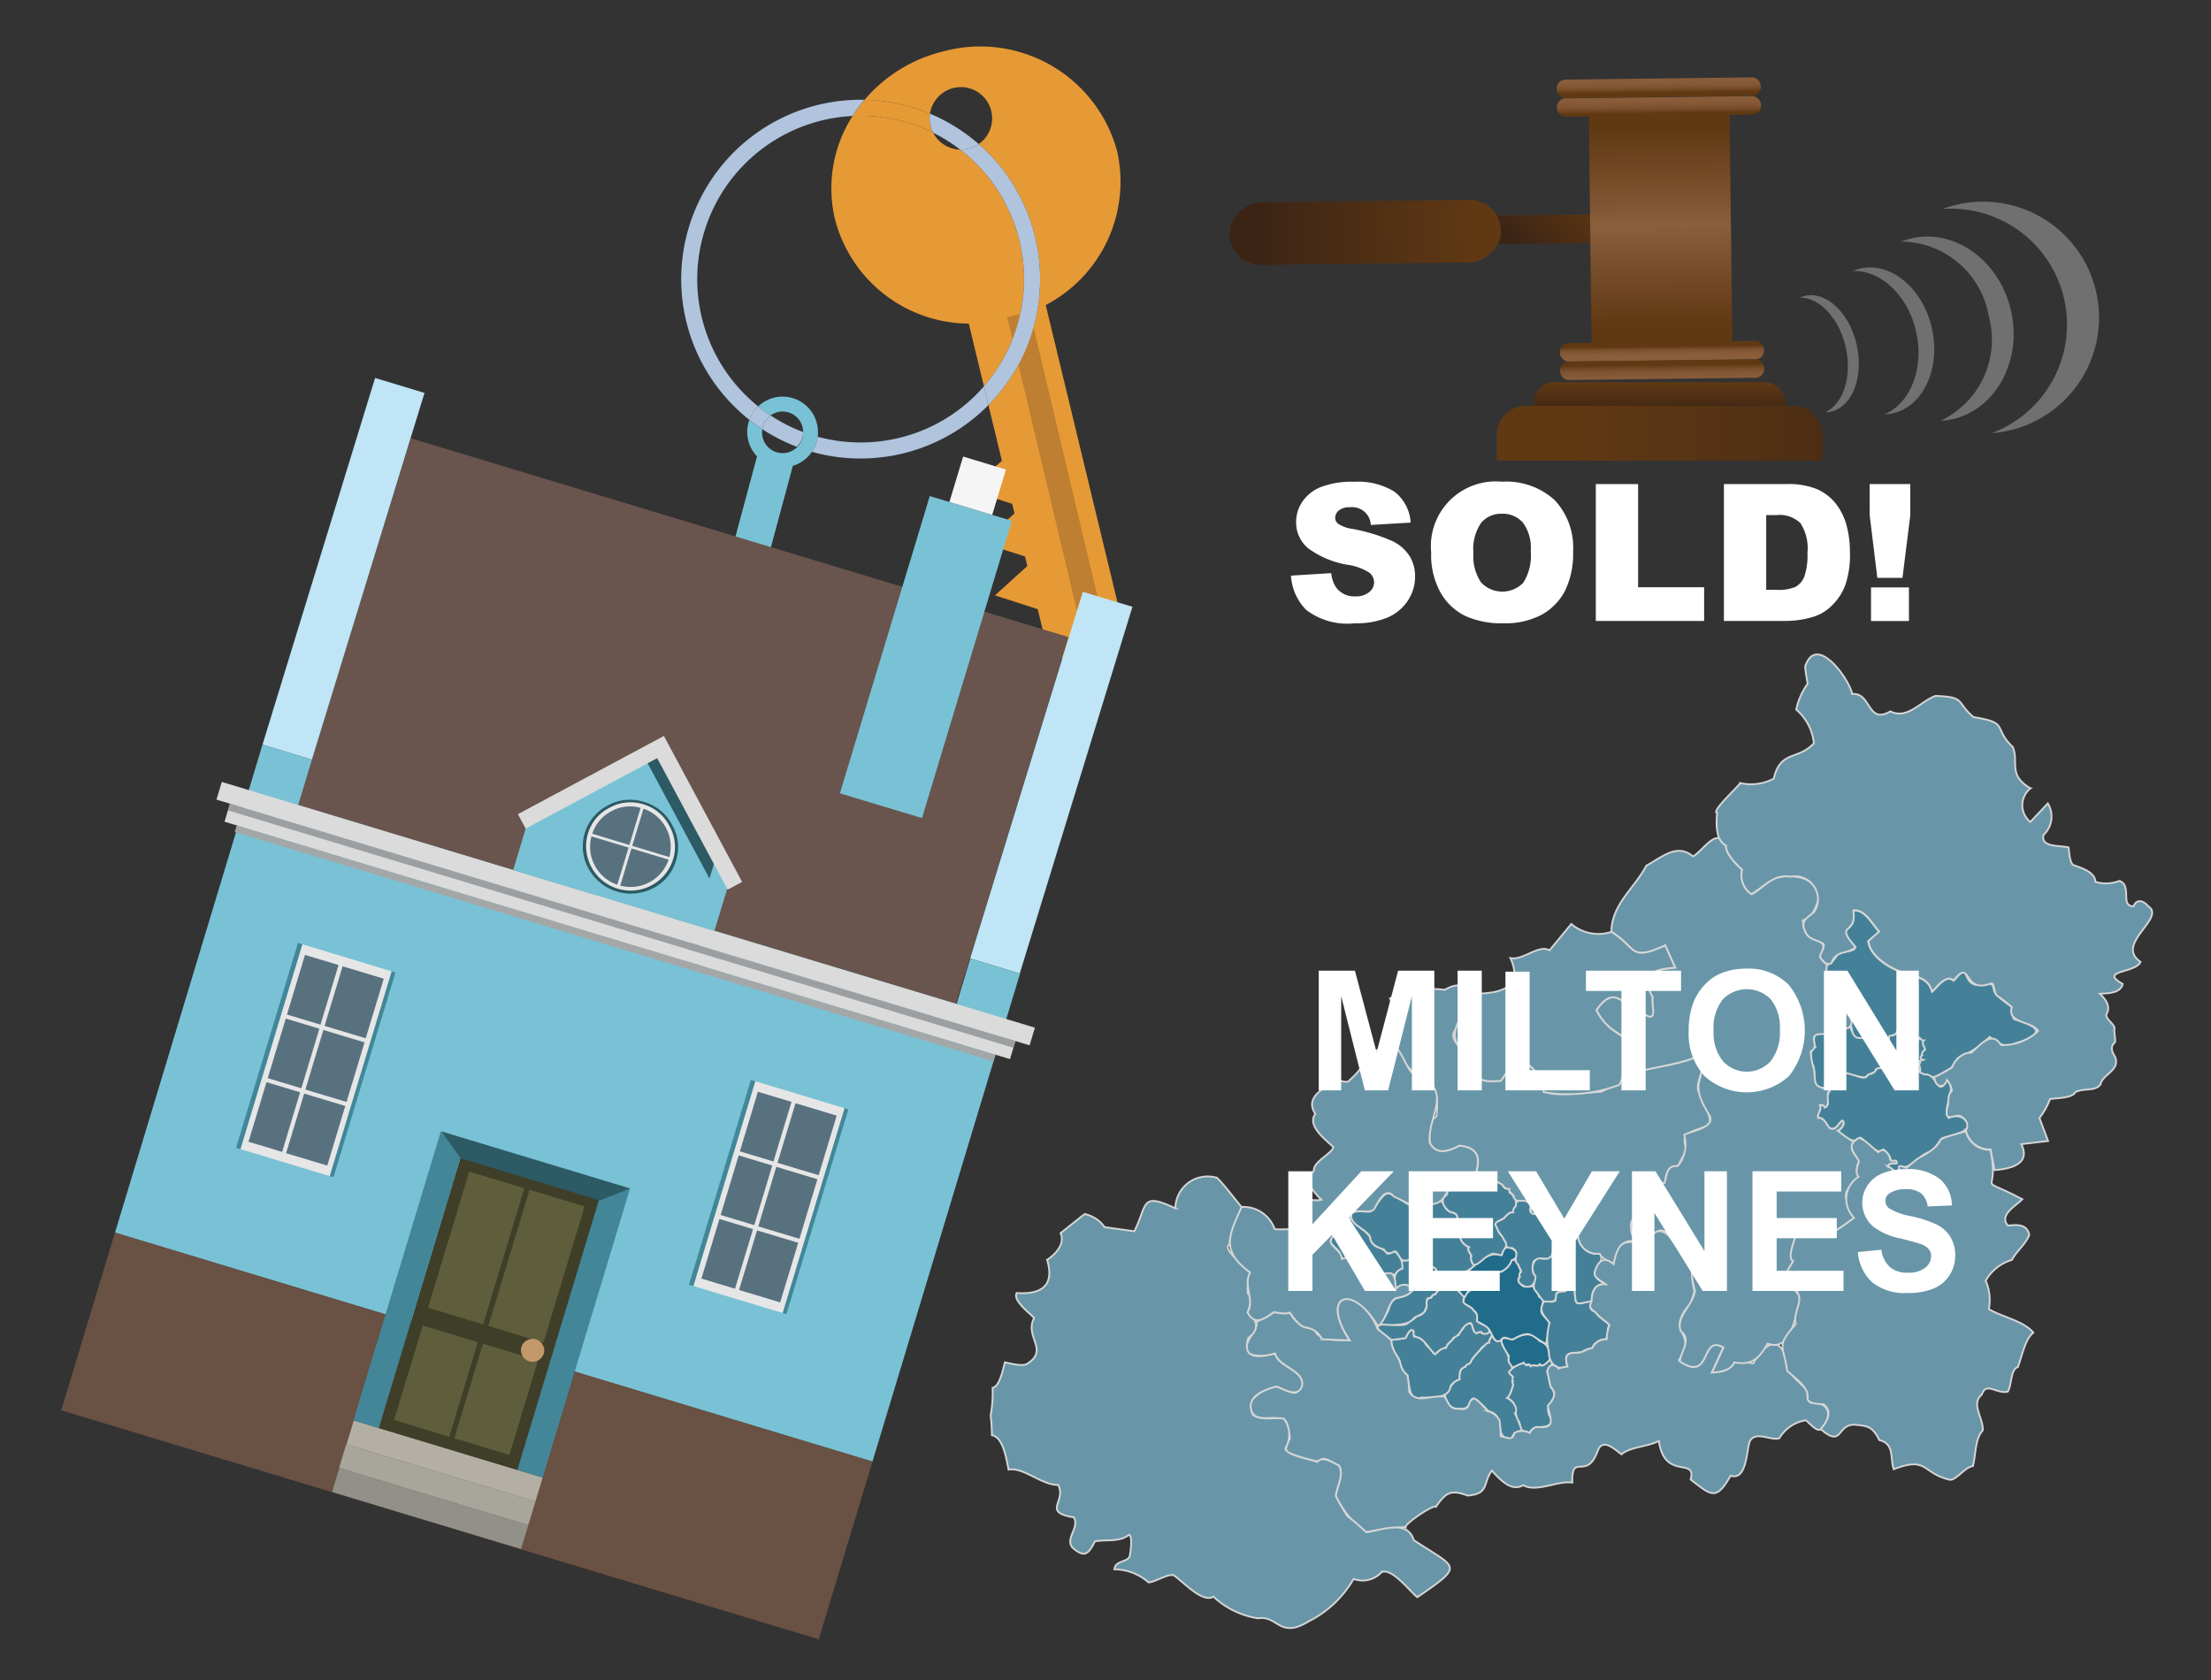 <svg xmlns="http://www.w3.org/2000/svg" xmlns:xlink="http://www.w3.org/1999/xlink" width="125" height="95" viewBox="0 0 125 95"><rect x="0" y="0" width="125" height="95" fill="#333333" stroke="none"/><defs><style>.cls-1{opacity:0.8;}.cls-2{fill:#1b7aa0;}.cls-2,.cls-3,.cls-4{stroke:#fff;stroke-miterlimit:10;stroke-width:0.101px;}.cls-3{fill:#4995b3;}.cls-4{fill:#76afc6;}.cls-5{isolation:isolate;}.cls-39,.cls-6{fill:#fff;}.cls-7{fill:#e69a35;}.cls-8{fill:#b0c4de;}.cls-9{fill:none;}.cls-10{fill:#79c2d5;}.cls-11{fill:#bf7f32;}.cls-12{fill:#69554e;}.cls-13{fill:#bfe5f6;}.cls-14{fill:#695143;}.cls-15{fill:#f5f5f5;}.cls-16{fill:#428698;}.cls-17{fill:#e6e6e6;}.cls-18{fill:#58717f;}.cls-19{fill:#b3afa4;}.cls-20{fill:#a8a69c;}.cls-21{fill:#929189;}.cls-22{fill:#3f3e28;}.cls-23{fill:#5e5e3c;}.cls-24{fill:#c3996b;}.cls-25{fill:#2c5a65;}.cls-26{fill:#dadbda;}.cls-27{fill:#a4a7a8;}.cls-28{fill:#9c9fa1;}.cls-29{fill:url(#linear-gradient);}.cls-30,.cls-36,.cls-37,.cls-39{fill-rule:evenodd;}.cls-30{fill:url(#linear-gradient-2);}.cls-31{fill:url(#linear-gradient-3);}.cls-32{fill:url(#linear-gradient-4);}.cls-33{fill:url(#linear-gradient-5);}.cls-34{fill:url(#linear-gradient-6);}.cls-35{fill:url(#linear-gradient-7);}.cls-36{fill:url(#linear-gradient-8);}.cls-37{fill:url(#linear-gradient-9);}.cls-38{opacity:0.3;}</style><linearGradient id="linear-gradient" x1="883.518" y1="-1964.743" x2="883.518" y2="-1952.52" gradientTransform="translate(-806.334 1971.595)" gradientUnits="userSpaceOnUse"><stop offset="0" stop-color="#603913"/><stop offset="0.791" stop-color="#442915"/><stop offset="1" stop-color="#3c2415"/></linearGradient><linearGradient id="linear-gradient-2" x1="563.678" y1="1217.532" x2="563.678" y2="1222.824" gradientTransform="translate(537.665 -1253.98) rotate(44.312)" xlink:href="#linear-gradient"/><linearGradient id="linear-gradient-3" x1="-1592.911" y1="3001.96" x2="-1592.911" y2="3012.979" gradientTransform="translate(1444.735 -2994.689) scale(0.848 1)" gradientUnits="userSpaceOnUse"><stop offset="0" stop-color="#603913"/><stop offset="0.333" stop-color="#7c512d"/><stop offset="0.495" stop-color="#8b5e3c"/><stop offset="1" stop-color="#603913"/></linearGradient><linearGradient id="linear-gradient-4" x1="875.477" y1="-1526.311" x2="876.956" y2="-1526.311" gradientTransform="matrix(0, 1, -0.848, 0, -1200.589, -870.577)" gradientUnits="userSpaceOnUse"><stop offset="0" stop-color="#8b5e3c"/><stop offset="0.513" stop-color="#895c3a"/><stop offset="0.712" stop-color="#825634"/><stop offset="0.856" stop-color="#764c28"/><stop offset="0.974" stop-color="#653d18"/><stop offset="1" stop-color="#603913"/></linearGradient><linearGradient id="linear-gradient-5" x1="874.554" y1="-1526.311" x2="875.787" y2="-1526.311" gradientTransform="matrix(0, 1, -0.848, 0, -1200.601, -870.577)" xlink:href="#linear-gradient-4"/><linearGradient id="linear-gradient-6" x1="891.114" y1="-1526.311" x2="890.164" y2="-1526.311" gradientTransform="matrix(0, 1, -0.848, 0, -1200.422, -870.578)" xlink:href="#linear-gradient-4"/><linearGradient id="linear-gradient-7" x1="892.703" y1="-1526.311" x2="891.211" y2="-1526.311" gradientTransform="matrix(0, 1, -0.848, 0, -1200.41, -870.578)" xlink:href="#linear-gradient-4"/><linearGradient id="linear-gradient-8" x1="93.826" y1="23.419" x2="93.826" y2="21.643" gradientUnits="userSpaceOnUse"><stop offset="0" stop-color="#3c2415"/><stop offset="1" stop-color="#603913"/></linearGradient><linearGradient id="linear-gradient-9" x1="115.343" y1="24.494" x2="89.023" y2="24.494" xlink:href="#linear-gradient-8"/></defs><g id="Layer_1" data-name="Layer 1"><g id="districtpaths" class="cls-1"><path id="MK-01_districtpath" data-name="MK-01 districtpath" class="cls-2" d="M87.028,75.83a.761.761,0,0,1,.561.834c.181.252-.223.45-.372.586-.1-.064-.171-.152-.254-.015-.151.006-.3-.074-.43.031a1.1,1.1,0,0,0-.112-.116c-.1.111-.236.02-.281-.095-.151.095-.368.154-.508.24-.241.1-.443-.432-.319-.628a1.953,1.953,0,0,1-.384-.65c-.2-.566.329-.276.625-.291C86.013,75.441,86.684,75.271,87.028,75.83Z"/><path id="MK-02_districtpath" data-name="MK-02 districtpath" class="cls-3" d="M87.678,78.443c.674.81-.691.805.092,1.9-.235.608-1.054.094-1.29.69-.109-.085-.44-.079-.486-.222-.075-.138-.05-.4-.18-.49-.221-.437,0-1.042-.621-1.27.218-.18.249-.5.354-.73-.044-.066-.08-.144-.009-.207-.039-.075-.077-.172,0-.234-.042-.084-.247-.191-.241-.315a1.718,1.718,0,0,1,.76-.463c.124-.12.2.238.363.048a1.014,1.014,0,0,1,.112.116c.151-.149.385.08.516-.118.162.235.46-.164.6-.248.287.278-.18.393-.171.688C87.541,77.76,87.608,78.232,87.678,78.443Z"/><path id="MK-03_districtpath" data-name="MK-03 districtpath" class="cls-3" d="M84.164,79.814c-1.539-1.623-.518.007-1.737-.157-.454.029-.627-.373-.743-.744a5.634,5.634,0,0,1,.551-.784c.083-.095.361-.073.268-.253,0-.241.084-.545.344-.584.014-.172.269-.135.281-.268.375-.655.906-.9,1.239-1.5.122.218.217.436.514.245.006.464.465.729.4,1.156,0,.2.376.4.1.578-.226.114.131.279.161.384-.07.065-.039.352.009.435-.1.229-.136.55-.354.73.3.133.667.578.455.88a7.947,7.947,0,0,1,.383.954c-.248.058-.551.179-.547.48C84.343,81.406,85.226,80.028,84.164,79.814Z"/><path id="MK-04_districtpath" data-name="MK-04 districtpath" class="cls-3" d="M83.793,76.171c-.19.307-.531.524-.661.888-.09.084-.256.081-.285.233a.41.41,0,0,0-.283.216,1.2,1.2,0,0,0-.047.494.949.949,0,0,0-.51.374c-.072.751-1.133.639-1.67.651-.614.462-.7-.884-.772-1.267-.315-.2-.375-.593-.477-.927a2.025,2.025,0,0,1-.447-1.065,8.04,8.04,0,0,0,.828-.11c.064-.131.2-.432.357-.463.144.033.105.291.114.392.244-.026.423.159.615.279.01.217.331.368.432.56.111.289.3.018.429-.094.059-.125.241-.072.344-.13-.005-.175.2-.2.192-.348.2-.041.276-.352.511-.354.042-.226.29-.335.315-.529.733-.562.27.728.915.313.159.288.448.011.613.054.155.218-.172.359-.109.587C84,75.911,83.95,76.133,83.793,76.171Z"/><path id="MK-05_districtpath" data-name="MK-05 districtpath" class="cls-3" d="M83.127,74.808c-.5.121-.5.689-.957.835-.108.241-.358.3-.41.559a1.009,1.009,0,0,0-.619.386c-.288-.244-.482-.624-.761-.834-.2-.217-.539-.067-.45-.463-.171-.287-.393.231-.461.367a7.724,7.724,0,0,1-.828.11c-.06-.116-.911-.582-.732-.778.312-.288,1.653.222,1.79-.323.224.019.3-.234.5-.264a.626.626,0,0,0,.463-.6c-.056-.157.024-.443.234-.405.076-.078.115-.231.249-.2.03-.141.273-.212.17-.369.138-.177.409-.249.55-.455.1.108.257.3.424.258-.031.3.237.421.514.713-.249.366.235.481.463.663.1.183.344.322.238.577-.058.191.334.312.471.374.351.213.277.547-.155.446-.093-.169-.228-.069-.347,0C83.208,75.259,83.3,74.884,83.127,74.808Z"/><path id="MK-06_districtpath" data-name="MK-06 districtpath" class="cls-2" d="M84.2,75.2c-.149-.242-.469-.347-.706-.489.042-.236.046-.484-.192-.611-.058-.206-.432-.282-.553-.444a.7.7,0,0,1,.355-.662c.126-.348.346-.106.49-.193.1-.176.272-.38.5-.275.059-.327.4-.3.563-.475.014-.214.2-.056.3-.2a1,1,0,0,0,.5-.6c.279-.138.422.448.53.629a.568.568,0,0,0-.084.351c-.186.19.055.344.169.477.122.107.457,0,.612.024.059.222.278.374.325.6.476.2.02.6.15.9.085.206.363.381.442.581A8.631,8.631,0,0,1,87.4,75.99c-.865-.414-.8-.849-1.841-.264-.2.069-.431-.173-.619-.047C84.562,76.166,84.376,75.463,84.2,75.2Z"/><path id="MK-07_districtpath" data-name="MK-07 districtpath" class="cls-3" d="M87.938,73.533c-.054-.455.192-.514.577-.526.177-.178.286-.057.506-.079.067,1.043.066.779.966.653-.11.212-.124.583.2.558.161.348.546.5.806.777-.2.255.033.9-.4.84a.85.85,0,0,0-.588.489,1.069,1.069,0,0,0-.565.219c-.66.073-1.078-.055-.824.809-.6.262-1.062-.207-1.048-.825a3.057,3.057,0,0,1,.042-1.643c-.3-.4-.663-.666-.321-1.205C87.468,73.567,87.805,73.669,87.938,73.533Z"/><path id="MK-08_districtpath" data-name="MK-08 districtpath" class="cls-3" d="M78.5,74.089c.233-1.04.817-.474,1.363-1.128-.121-.4-.692-.387-.938-.06-.093-.426-.189-1.033.355-1.174-.02-.176-.124-.537.2-.444a2.3,2.3,0,0,1,.677-.1c.3.293,1.187.34,1.081.934.2.134.868.056.485.4-.453.23-.319.341-.6.679-.173-.019-.189.255-.4.212-.15.2.007.436-.127.6-.062.332-.436.35-.673.54-.293.449-1.358.391-1.919.336A4.587,4.587,0,0,0,78.5,74.089Z"/><path id="MK-09_districtpath" data-name="MK-09 districtpath" class="cls-2" d="M82.54,72.112a1.071,1.071,0,0,1,.535-.281,1.74,1.74,0,0,1,.6-.478,1.189,1.189,0,0,1,1.228-.379c.052-.985,1.463-.023.556.291-.058.272-.476.713-.755.647-.032.286-.308.217-.469.386-.131.049-.079.313-.284.2-.2-.008-.271.252-.414.339-.3-.155-.6.231-.711.492-.2-.011-.275-.375-.51-.408-.019-.1.023-.355-.157-.294C81.548,72.329,82.171,72.051,82.54,72.112Z"/><path id="MK-10_districtpath" data-name="MK-10 districtpath" class="cls-3" d="M88.218,70.406a2.468,2.468,0,0,1,1.007-.47,1.071,1.071,0,0,0,1.23.952c.422.682-1.09,1.027.333,1.736-.624-.065-.8.441-.8.955-.9.13-.9.39-.968-.651-.222.022-.328-.1-.506.079-.192.063-.44-.05-.54.18.012.535-.266.4-.686.413-.2-.184-.314-.44-.5-.636s.059-.669-.011-.833a.708.708,0,0,1,.2-1.023.737.737,0,0,0,.749-.071C87.726,70.74,88.058,70.646,88.218,70.406Z"/><path id="MK-11_districtpath" data-name="MK-11 districtpath" class="cls-3" d="M77.194,71.6a2.006,2.006,0,0,1-.692-.452c-.361-.071-.719.214-.768-.316-.207-.364-.809-.541-.318-.975.02-.548.694-.593.948-.981.241.449.846.669,1.093,1.081a.658.658,0,0,0,.539.592c.161.106.33.151.435.34.143.033.283-.094.418-.129a1.08,1.08,0,0,1,.429.971.755.755,0,0,0-.431.38c-.3-.224-.81-.009-1.143.081C77.608,71.959,77.334,71.771,77.194,71.6Z"/><path id="MK-12_districtpath" data-name="MK-12 districtpath" class="cls-3" d="M79.686,68.155c.244,0,.6.039.846.042-.131.184-.353.821-.474.958.184.179.119.395.059.611a1.485,1.485,0,0,1,.311.7c.152.063.4.218.368.422a2.879,2.879,0,0,1-1.442.39c-.187.021-.316-.48-.5-.523-.267.152-.46.174-.622-.112-.336-.078-.757-.29-.77-.693-.217-.463-1.139-.669-1.07-1.269.042-.3.922-.135,1.1-.168C78.542,67.29,78.127,67.158,79.686,68.155Z"/><path id="MK-13_districtpath" data-name="MK-13 districtpath" class="cls-3" d="M80.8,70.783a.719.719,0,0,0-.368-.315,1.489,1.489,0,0,0-.311-.7c.058-.215.127-.434-.059-.611.493-1.017.314-.96,1.452-1.25.129.231.276.631.592.647.152.1.287.081.285.306-.013.291-.074.648.239.814-.232.34.1.724.427.851-.151.135.09.345.114.477a.627.627,0,0,0,.186.559,1.67,1.67,0,0,1-.582.383c-.133.1-.3.273-.469.14a.96.96,0,0,0-.437.27.4.4,0,0,0-.392-.136c-.348-.037-.113-.384-.389-.525-.283-.208-.647-.27-.883-.5C80.378,71.054,80.8,71.049,80.8,70.783Z"/><path id="MK-14_districtpath" data-name="MK-14 districtpath" class="cls-3" d="M81.811,67.555c.074-.82,1.035-.885,1.57-1.032.36.169,1.146.166,1.4.387.167,0,.2.23.325.289.165.012.284.024.235.227a.762.762,0,0,1,.372.745c-.071.1-.195.25-.152.383-.325-.023-.384.282-.656.4-.4.215-.416.187-.2.621,0,.15.174.251.261.368.065.1.079.263.209.308.013.234-.117.346-.217.545-.035.408-.465-.082-.737.188-.337.058-.9.944-1.024.31-.066-.058,0-.222-.019-.313-.062-.12-.254-.336-.119-.46-.323-.128-.658-.51-.427-.851-.313-.166-.253-.522-.239-.814,0-.248-.234-.278-.437-.341C81.612,68.277,81.364,67.813,81.811,67.555Z"/><path id="MK-15_districtpath" data-name="MK-15 districtpath" class="cls-3" d="M85.839,71.518c-.386-.31.174-.657-.345-.949-.507.014-.22-.183-.452-.442-.146-.336-.3-.333-.423-.735-.261-.315.269-.355.435-.527.145-.162.258-.318.5-.31-.045-.132.083-.284.152-.383-.066-.451.785-.341.844.014-.252.691.541.4.915.3.2-.068.149.243.179.344a9.213,9.213,0,0,0,.57,1.578c-.13.171-.361.326-.46.458.023.16-.115.2-.192.287-.371.082-.552-.138-.863.19-.067.253-.119.629.111.816.012.632-.512.808-.935.358a.25.25,0,0,1,.056-.308.22.22,0,0,1,.056-.274C86.019,71.777,85.856,71.671,85.839,71.518Z"/><path id="MK-16_districtpath" data-name="MK-16 districtpath" class="cls-4" d="M92.455,67.725c.608,1.1-.79,1.247.02,2.493-.876-.239-1.066.615-1.245,1.261-.2-.113-.726-.324-.775-.591a1.071,1.071,0,0,1-1.23-.952c-.387-.044-.877.657-1.158.22-.249-.468-.258-1.366-.582-1.671-1.54.445-.552-.145-1.165-.552-.438-.105-.623.152-.814-.392a.269.269,0,0,1-.17-.313c-.291.062-.338-.27-.558-.318-.249-.22-1.038-.219-1.4-.387.358-.978.246-1.615-.856-1.735-.593.3-1.279.574-1.684-.155-.037-.434-.1-1.248.366-1.5.35-2.774-1.34-1.432-2.253-3.962.51-.766-.027-2-.369-2.717a5.587,5.587,0,0,1,3.094-.483c1.873-1.041,1.044,1.494.543,2.358-.362.656,1.023,1.248,1.026,1.9.131,1.021.79.912,1.6.884.327-.365.553-1.168,1.108-1.231,2.655,1.759-.5,2.286,4.6,1.847.461-.27,1.109-.371,1.319-.886,1.236-.541,3.3-.582,4.407-1.279.292.424-.445,1.689-.267,2.1.177.623.72,1.242.667,1.933-.583.3-1.874.4-1.3,1.358l-.521.986c-.59-.062-.669.492-.719.943C92.908,66.921,93.239,66.824,92.455,67.725Z"/><path id="MK-17_districtpath" data-name="MK-17 districtpath" class="cls-4" d="M82.438,79.66c.818.144.438-.42.892-.585.3.118.59.564.823.735a1.012,1.012,0,0,1,.626.518c.018.155.069.742.065.889.33.051.7.293.765-.184a.891.891,0,0,1,.871,0,.745.745,0,0,1,.38-.344c1.168.126.776-.447.65-1.2.268-.307.565-.692.168-1.048-.072-.211-.136-.684-.2-.855.045-.4.363-.528.62-.2a3.161,3.161,0,0,1,.516-.11c-.159-.61-.07-.791.543-.78.3.021.561-.253.857-.252a.842.842,0,0,1,.82-.511,2.494,2.494,0,0,1,.158-.814c-.225-.23-.536-.393-.728-.635s-.513-.24-.279-.7c0-.51.174-1.024.8-.957-.182-.151-.7-.371-.628-.675.162-.642.521-.937,1.07-.47.415-2.195,1.2-.489,2.373-1.864,1.031-.122,1.081,1.342,2.078,1.46a5.214,5.214,0,0,0,.12,1.942c-.067.132-.2.9-.413.905-1.161,1.552.593,1.349-.466,2.99,1.871,1.4,1.175-1.542,2.51-.717l-.647,1.414c.42-.006,1.086-.115,1.25-.573a4.98,4.98,0,0,1,1.093.057c.485-.92,1.429-1.777,1.846-.254-.067.763.746,1.269,1.228,1.8-.034.2-.023.548.163.679,1.087-.079,1.281.806.573,1.493-.212.2-.7-.415-.84-.5a2.129,2.129,0,0,0-1.5,1.016c-.5.157-1.3-.434-1.662.156-.2.479-.159,2.266-1.094,1.962-.821,1.457-1.1,1.1-2.26.218.366-1.3-1.475.085-1.794-2.185-.594.328-1.638.333-2.116.759-.356-.264-1.051-.946-1.333-.219-.631,1.779-1.489.057-1.444,1.814-.855-.118-2.009.582-2.785.149-.679.415-1.359-.382-1.765-.825-.521.708-.135,1.309-1.361,1.414-.949-.346-1.223-.2-1.8.634-.157-.143-1.734.949-1.713,1.14a17.238,17.238,0,0,0-2.229.3,5.368,5.368,0,0,1-1.726-2.058c.069-.554.487-1.186.184-1.72-.246-.058-.832-.561-1.03-.3-.1.245-1.7-.384-1.856-.4-.235-.215.012-.623.119-.836-.027-.2-.157-.753-.212-.951-.651-.57-2.031.421-2.045-1.095a2.374,2.374,0,0,1,1.493-.885c.152.031,1.054.526,1.169.3,1.02-1-1.046-1.333-1.252-2.162a2.424,2.424,0,0,1-1.547,0c-.327-.673.633-1.272.492-1.793a5.73,5.73,0,0,0,1-.554,1.892,1.892,0,0,0,.9.023,1.582,1.582,0,0,0,1.381.926c.178.754,1.437.619,1.993.646-1.842-2.758.525-3.213,1.581-.642.061.072.829.61.784.719-.011.424.38.828.5,1.2a1.028,1.028,0,0,0,.4.69,5.976,5.976,0,0,1,.105.95c.468.7,1.129.17,2.01.275C81.885,79.326,81.961,79.691,82.438,79.66Z"/><path id="MK-18_districtpath" data-name="MK-18 districtpath" class="cls-4" d="M70.576,75.654c-.383,1.234.621,1.118,1.51.891.21.8,1.664.913,1.526,1.832-.249.7-1.015.169-1.443.025-.8.211-1.834.616-1.324,1.62.485.324,1.23.109,1.738.2a1.488,1.488,0,0,1,.092,1.665c-.069.387,1.582.673,1.786.782.368-.368.851.037,1.239.2.3.531-.114,1.17-.184,1.72a12.33,12.33,0,0,0,.657,1.141,12.01,12.01,0,0,1,1.069.917c.922-.135,2.338-.729,2.686.442,2.416,1.618,2.932,1.361.2,3.23-.374-.287-1.46-1.708-2.026-1.41a1.457,1.457,0,0,1-1.576.376,6.065,6.065,0,0,1-2.514,2.386c-1.687,1.041-1.739-.336-2.895-.16A4.717,4.717,0,0,1,68.6,90.284c-.622.409-1.808-.944-2.253-1.208-.359-.09-1,.38-1.414.406A2.916,2.916,0,0,0,63,88.743c.057-.483.609-.38.853-.694.068-.233.189-1.171-.017-1.264-.545.435-1.321.258-1.936.377-.372.753-.6.94-1.281.341-.4-.54.422-1.105.091-1.7-1.833-.3-.387-.9-.888-1.835-.892.034-2-1.036-2.8-.86-.113-.509-.281-1.834-.944-1.952a9.95,9.95,0,0,0-.073-1.116,6.985,6.985,0,0,0,.11-1.56c.421-.08.6-1.128.7-1.444.277.056,1.06.275,1.3.054,1.182-.777-.209-1.508.348-2.559-.206-.249-1.22-.982-.986-1.414,1.425.1,2.156-.438,1.721-1.877.462-.3,1.039-.9.76-1.508l1.353-1.077a1.772,1.772,0,0,1,1.135.735l1.682.235c.766-1.5.32-2.234,2.322-1.3a1.821,1.821,0,0,1,2.284-1.74c.07-.144,1.431,1.684,1.474,1.672-.121.332-.788,1.749-.668,2.1-.581.243,1.086,1.406,1.139,1.61a2.865,2.865,0,0,0-.128,1.186c.381.164.046.809-.01,1.068C71.126,74.652,71.194,75.207,70.576,75.654Z"/><path id="MK-19_districtpath" data-name="MK-19 districtpath" class="cls-4" d="M74.072,69.837c.345-.285.06-.8-.2-1.036-.272-.019-.63-.091-.637-.44.554-.776.816-.4,1.469-.514-.433-.453-1.031-1.038-.421-1.641-.069-.5,1.028-.974,1.1-1.342-.42-.4-1.52-1.209-1.02-1.879-.656-.974.591-1.528,1.283-1.926.179.065.561.226.674,0,.316-.265.953-.938.911-1.4l1.144-.5c.87-.344,1.049,1.453,1.658,1.64,2.25.793.626,2.346.8,3.832.4.73,1.1.461,1.685.154,1.08.129,1.2.7.88,1.695-.207.258-.788.015-1.091.374-.647.347-.515,1.343-1.55,1.216-.638.432-1.452-.221-1.949-.4-.47-.594-.887.262-1.084.655-.232.4-1.16-.051-1.345.355.02.426-.572.539-.816.775a6.324,6.324,0,0,1-.291.59c-.244.4.6.62.588,1.15.594-.231.908.171,1.364.473a1.385,1.385,0,0,1,.472.518c1-.279,1.163-.4,1.219.712a.57.57,0,0,1,.955.027c-.169.322-.631.425-.958.481-.426.191-.513,1.263-1.011,1.581-1.5-2.5-3.271-1.723-1.605.805l-1.555-.058a1.149,1.149,0,0,0-.935-.667c-.329-.057-.719-.589-.884-.848-.179.113-.708.007-.9-.022-.544.383-1.086.788-1.489.014.413-.738-.26-1.476.138-2.254-1.629-1.219-1.238-2.041-.47-3.707a1.874,1.874,0,0,1,1.867,1.26,8.767,8.767,0,0,0,1.086-.025A.814.814,0,0,0,74.072,69.837Z"/><path id="MK-40_districtpath" data-name="MK-40 districtpath" class="cls-3" d="M107.178,60.049c-.172.1-.669.042-.638.372-.182-.041-.54-.072-.529.2a1.777,1.777,0,0,0-.577.31,5.843,5.843,0,0,1-1.046-.239c-.684-.181-.609,1.256-1.313.815-.763-.013-.335-.939-.625-1.375-.068-.259-.17-.8.187-.918a.985.985,0,0,1-.023-.728,8.184,8.184,0,0,0,1.993-.406c.352,1.035.685.414,1.341.521.071.1.159.232.051.348.062.121.233.246.3.083.067.1.087.135.141-.009.06.008.093-.046.148-.067.037.033.074.049.1-.015.086,0,.038-.064.027-.109.132-.061.023-.244.179-.3.153.077.34-.089.367-.238a.827.827,0,0,0,.364-.032c.089-.094.193.058.2.143.133.066.167.2.211.331.1.028.191-.05.275-.075.023.08.086.158.176.12,0-.273.152.095.3.047-.16.175.065.378.065.528-.1.055-.218.192-.156.311-.159.088-.106.212.054.257l-.2.062c.052.086.039.116-.049.16a.925.925,0,0,1,.069.478c-.224-.266-.458-.11-.713-.144A1.859,1.859,0,0,0,107.178,60.049Z"/><path id="MK-41_districtpath" data-name="MK-41 districtpath" class="cls-3" d="M109.23,56.08c.275-.218.782-1.019,1.212-.623.148-.076.47-.693.68-.433.413,1.4,1.5.035,1.6.935.024.318.8.815,1.024.983a1.171,1.171,0,0,0,.118.693c1.506.41,1.763.879.077,1.361-.533.316-1.038-.031-1.454-.363a4.983,4.983,0,0,1-1.676,1.123c-.271.135-.343.51-.551.687-.387.119-.8.66-1.237.371-.117-.1-.466-.026-.466-.228a.856.856,0,0,0-.074-.434c.094-.047.1-.072.049-.16l.2-.062c-.16-.046-.213-.168-.054-.257-.062-.119.057-.256.156-.311,0-.15-.225-.353-.065-.528-.141.013-.168-.093-.249-.158-.086.114-.142.191-.226-.009-.127.064-.348.159-.3-.086a1.038,1.038,0,0,1-.261-.33c-.137,0-.325.091-.483.049-.035.242-.277.231-.433.283-.065.086-.006.2-.116.261.082.056-.065.191-.107.116a.424.424,0,0,0-.231.172c-.058-.021-.032-.17-.116-.051-.04.121-.359-.11-.2-.239-.015-.3-.264-.321-.5-.206-1.193.355-.635-.821-1.176-1.321-.908-.64-1.5.11-.978-1.421-.137-.2-.3-.337-.12-.581a2.115,2.115,0,0,1,.012-.777c.255.047.561-.51.682-.667.164-.029.914-.06.924-.307-1.248-1.458.1-.576-.119-2.066.631-.115,1.106.811,1.462,1.192l-.611.538c.085.889,1.4,1.714,2.3,1.847C108.5,55.291,109.043,55.384,109.23,56.08Z"/><path id="MK-42_districtpath" data-name="MK-42 districtpath" class="cls-3" d="M106.9,60.135c.279-.2.711.111.942.351.1.073.278-.022.367-.07.226.1.424.352.685.344.645.026.649,1.311,1.178.321.608.525-.31,1.543.1,2.138a.808.808,0,0,1,1.115.337c.037.517-1.151.675-1.486.806-.227.223-.4.654-.711.785-.556.1-1.109,1.067-1.683.8-.123.206.107.613-.163.784a.808.808,0,0,0-.508-.765c.116-.26.276-.161.5-.181.034-.209-.2-.138-.317-.112a1.108,1.108,0,0,0-.445-.675c-.253.448-1.084-.583-1.3-.67-.419.43-.9-.086-1.272-.383.2-.085.465-.462.242-.573-.138.09-.324.468-.524.45-.307.118-.379-.662-.833-.6-.072-.267.227-.442.094-.731.139-.016.221-.007.285.134.248-.082.19-.413.108-.6a6.646,6.646,0,0,1,.629-1.088c.256-.514.883-.082,1.408,0a.264.264,0,0,0,.3-.172c.184-.038.429-.107.447-.3a.639.639,0,0,1,.483-.044C106.486,60.229,106.757,60.148,106.9,60.135Z"/><path id="MK-43_districtpath" data-name="MK-43 districtpath" class="cls-4" d="M94.167,69.657c-.607-.4-1.28.934-1.692.561-.17-.474-.547-1.154.073-1.468.257-.462-.31-1.023.189-1.307.279-.693.755-.488,1.374-.548.112-.423.111-1.019.74-.951a1.939,1.939,0,0,0,.366-1.768c.375-.232,1.85-.4,1.406-1.15-1.189-1.9-.208-1.8-.347-3.459-1.12.693-3.169.75-4.423,1.28.994-2.878-.666-1.765-1.6-3.731,1.124-1.6,1.549-.085,2.785.271.706.432.289-.649.4-.986-.757-1.4.021-1.561,1.269-1.683l-.562-1.255c-2.064.924-1.558.161-3.044-.772.01-1.551,1.334-2.5,1.975-3.741.845-.445,1.721-1.3,2.632-.525.542-.258,1.374-1.754,1.875-.615,0,.475.58,1.088.917,1.366a1.284,1.284,0,0,0,.524,1.385c.457-.176.947-.838,1.4-.915.947-.267,2.441-.021,2.387,1.227-.169.471-.345,1.009-.887,1.169.057,1.683,1.7.639.972,2.06a1.19,1.19,0,0,0,.405.434c-.121.335.085.747-.126,1.056.5.314-.044.863.03,1.311.5.157,1.268.179,1.465.817.108.723-1.076.335-1.342.77-.295,0-.846-.128-.783.343.068.265.116.47-.179.616a3.7,3.7,0,0,0,.181.984c.138.8-.155,1.006.912,1.186-.3.3.074.823-.291,1.005-.064-.141-.146-.15-.285-.134.134.29-.166.464-.094.73.455-.063.525.715.833.6.225.031.38-.43.566-.447.118.2-.072.462-.284.57a6.938,6.938,0,0,0,.9.627c-.372.477.269.81.3,1.127a.856.856,0,0,0-.023.85c-.234.371-.849.707-.708,1.209a3.006,3.006,0,0,0,.458,1.107,7.6,7.6,0,0,1-1.448.908c-.376.318-.592-.068-.887-.28a8.71,8.71,0,0,1-.909.184c-.019.253-.6,1.465-.2,1.632-.121.265-.475.687-.459.992.176.446.787.715.89,1.228-.378.846-.5,2.948-1.886,2.449-.456.819-.886,1.256-1.889,1.062-.153.456-.842.565-1.25.573l.647-1.414c-1.335-.77-.643,1.993-2.465.793.006-.49.709-1.249.052-1.711-.314-.849.71-1.454.8-2.3a4.309,4.309,0,0,1-.135-1.9C94.929,70.93,94.626,70.16,94.167,69.657Z"/><path id="MK-44_districtpath" data-name="MK-44 districtpath" class="cls-4" d="M103.085,53.373c-.37-.255-.834-.2-1.037-.73-.272-.592.115-.714.513-1.071a1.3,1.3,0,0,0-1.343-1.994c-.9-.19-1.489.575-2.2.983a1.283,1.283,0,0,1-.524-1.385c-.321-.29-.932-.882-.917-1.367-.606-.287-.546-1.3-.5-1.84-.385-.065,1.33-1.608,1.3-1.691a2.769,2.769,0,0,0,1.9-.245c.388-1.63,1.348-1.019,2.272-2a2.89,2.89,0,0,0-1-1.909,3.883,3.883,0,0,1,.642-1.451c.014-.032-.2-1.054-.107-1.056.633-1.756,2.451.75,2.633,1.628,1.08-.107.843,1.753,2.152.981.981.479,1.721-.578,2.554-.875,1.754.061,1.135.345,2.156,1.2,2.061.323,1.066.6,2.217,1.69.359.886-.3,1.571,1,2.339a1.217,1.217,0,0,0-.011,1.9l.991-1.05a1.421,1.421,0,0,1-.237,1.776c-.218.748,1.03.588,1.409.716.045.269.046.785.253.986.409.153,1.259.393,1.261.953a2.025,2.025,0,0,0,1.358-.05c.744.27.018,1.448.806,1.436.178-.46.58-.3.83,0,1.018.682-1.929,2.126-.439,3.147-.3.654-2.385.467-1.012,1.244-.107.542-.873.536-1.291.555.328.309.656.732.36,1.179.024.311.422.5.479.77-.07.09.084.72.009.808-.285.244-.15.542.014.81.327.754-.725,1-.816,1.551-.3.446-1.015.185-1.443.462-.124.327-1.151.326-1.415.375a4.214,4.214,0,0,1-.6,1.073l.487,1.3-1.512.177c.563,1.147-.645,1.4-1.514,1.469l-.228-1.168a1.391,1.391,0,0,1-1.394-1.056c.167-.348.064-.566-.234-.8-.39-.223-.98.42-.831-.452.108-.23.032-.638.167-.9.276-.067-.079-.621-.169-.722-.18.559-.7.372-.714-.164a9.766,9.766,0,0,0,1-.544c.134-.4.638-.894,1.074-.821.471-.383,1.171-1.327,1.691-.445a2.918,2.918,0,0,0,2.1-.791c-.266-.548-1.791-.423-1.479-1.354a10.579,10.579,0,0,0-.853-.657c-.165-.127-.13-.736-.326-.684-1.641.63-1.066-1.482-2.123-.164-.424-.387-.945.393-1.212.623-.18-.687-.738-.8-1.3-1.007-.893-.13-2.216-.961-2.3-1.848l.611-.537c-.354-.378-.832-1.309-1.462-1.192.219,1.453-1.114.647.119,2.066-.341.4-1.122.156-1.351.906-.3.177-.524-.133-.661-.366C102.913,53.946,103.2,53.515,103.085,53.373Z"/><path id="MK-45_districtpath" data-name="MK-45 districtpath" class="cls-4" d="M101.529,74.874c-.215-.908.836-1.53-.478-2.3-.337-.411.154-.9.328-1.268-.4-.163.18-1.383.2-1.632,1.985-.5.666,1.149,3.244-.812a1.488,1.488,0,0,1,.25-2.316c-.19-.206-.085-.6.023-.85-.081-.343-.783-.84-.131-1.258.173-.371,1.074.67,1.229.713.279-.273.526,0,.649.292,0,.326.215.127.365.222.089.278-.4-.048-.479.3a.808.808,0,0,1,.508.765c.2-.136.147-.5.109-.693.033-.216.333-.009.438.006l.555-.47c.466-.291,1.117-.571,1.357-1.1-.013-.124,1.365-.468,1.441-.508a1.39,1.39,0,0,0,1.394,1.056c.563,2.766-.968,1.337,1.8,2.792-.341.371-1.349.888-.807,1.494.494-.062,1.084-.1,1.2.525-.17.482-.748.956-.98,1.415a2.5,2.5,0,0,0-1.482,1.177,2.692,2.692,0,0,1,.178,1.6c.7.437,1.985.67,2.516,1.335-.476.358-.666,1.43-.876,1.949-.415.111-.34,1.029-.568,1.386-.609.161-1.228-.593-1.468.168-.646.537.1,1.32.053,2.028-.448.461-.389,1.407-.56,2.017-.435.039-.966.832-1.314.77-1.607-.39-1.219-1.336-3.161-.595-.215-.6.064-1.443-.815-1.648-.386-.769-.633-.8-1.431-.872-.984.017-.637,1.321-1.878.258.331-.433.7-.953.174-1.4-.222-.041-.856-.017-.925-.319.143-.616-.765-1.22-1.153-1.592C100.841,76.033,100.37,76.18,101.529,74.874Z"/><path id="MK-46_districtpath" data-name="MK-46 districtpath" class="cls-4" d="M87.6,53.74l1.234-1.492a2.35,2.35,0,0,0,2.266.444c1.468.927,1.006,1.694,3.044.771l.562,1.255c-1.224.088-2.027.357-1.269,1.683-.109.337.311,1.418-.4.986-1.237-.357-1.661-1.874-2.784-.271,1.087,2.163,2.911.826,1.3,4.227a8.25,8.25,0,0,1-4.286.414c.1-.757-.726-1.552-1.311-1.872-.554.063-.781.867-1.107,1.231-1.02.082-1.559.015-1.636-1.174-1.882-1.505-.438-1.958-.3-3.766,1.437.057,3.354-.071,2.479-2C86.066,54.337,87.03,53.375,87.6,53.74Z"/></g><g id="EN-ENFIELD_towntext" data-name="EN-ENFIELD towntext" class="cls-5"><path class="cls-6" d="M74.556,61.656V54.89H76.6l1.228,4.616,1.214-4.616h2.049v6.766H79.822V56.33l-1.343,5.326H77.163L75.825,56.33v5.326Z"/><path class="cls-6" d="M82.406,61.656V54.89h1.366v6.766Z"/><path class="cls-6" d="M85.111,61.656V54.945h1.366v5.572h3.4v1.139Z"/><path class="cls-6" d="M91.669,61.656V56.034H89.662V54.89h5.377v1.144h-2v5.622Z"/><path class="cls-6" d="M95.473,58.314a4.306,4.306,0,0,1,.309-1.735,3.2,3.2,0,0,1,.63-.928,2.655,2.655,0,0,1,.875-.609,3.718,3.718,0,0,1,1.458-.268,3.178,3.178,0,0,1,2.393.928,4.146,4.146,0,0,1,.007,5.145,3.56,3.56,0,0,1-4.781,0A3.494,3.494,0,0,1,95.473,58.314Zm1.407-.045a2.54,2.54,0,0,0,.531,1.742,1.826,1.826,0,0,0,2.689,0,2.589,2.589,0,0,0,.524-1.766,2.543,2.543,0,0,0-.51-1.735,1.89,1.89,0,0,0-2.717.006A2.563,2.563,0,0,0,96.88,58.269Z"/><path class="cls-6" d="M103.116,61.656V54.89h1.329l2.769,4.518V54.89h1.269v6.766h-1.37l-2.728-4.412v4.412Z"/><path class="cls-6" d="M72.834,73V66.232H74.2v3l2.76-3H78.8L76.25,68.868,78.936,73H77.168l-1.86-3.176L74.2,70.954V73Z"/><path class="cls-6" d="M79.642,73V66.232h5.017v1.145H81.008v1.5h3.4v1.141h-3.4v1.841h3.78V73Z"/><path class="cls-6" d="M87.724,73V70.151l-2.479-3.919h1.6l1.592,2.678L90,66.232h1.574L89.085,70.16V73Z"/><path class="cls-6" d="M92.265,73V66.232h1.329l2.77,4.519V66.232h1.269V73H96.262l-2.728-4.412V73Z"/><path class="cls-6" d="M99.077,73V66.232h5.017v1.145h-3.651v1.5h3.4v1.141h-3.4v1.841h3.781V73Z"/><path class="cls-6" d="M105.036,70.8l1.329-.13a1.619,1.619,0,0,0,.487.983,1.475,1.475,0,0,0,.99.314,1.523,1.523,0,0,0,1-.279.83.83,0,0,0,.334-.653.615.615,0,0,0-.14-.409,1.129,1.129,0,0,0-.492-.293q-.24-.083-1.094-.3a3.708,3.708,0,0,1-1.541-.67,1.758,1.758,0,0,1-.624-1.361,1.735,1.735,0,0,1,.294-.967,1.829,1.829,0,0,1,.844-.685,3.383,3.383,0,0,1,1.332-.236,2.856,2.856,0,0,1,1.917.559,1.97,1.97,0,0,1,.677,1.491l-1.366.06a1.163,1.163,0,0,0-.377-.75,1.37,1.37,0,0,0-.865-.229,1.559,1.559,0,0,0-.932.245.493.493,0,0,0-.218.42.516.516,0,0,0,.2.41,3.572,3.572,0,0,0,1.255.453,6.62,6.62,0,0,1,1.475.487,1.918,1.918,0,0,1,.748.687,2.024,2.024,0,0,1,.27,1.078,1.986,1.986,0,0,1-.324,1.089,1.93,1.93,0,0,1-.913.755,3.828,3.828,0,0,1-1.473.247,2.935,2.935,0,0,1-1.971-.593A2.578,2.578,0,0,1,105.036,70.8Z"/></g></g><g id="house_hammer" data-name="house+hammer"><path class="cls-7" d="M52.756,7.505a1.761,1.761,0,0,1-.178-1.079,10.1,10.1,0,0,0-3.7-.782,8.268,8.268,0,0,0-.671.916c.151-.007.3-.011.457-.011A9.2,9.2,0,0,1,52.756,7.505Z"/><path class="cls-8" d="M48.66,5.641a10.143,10.143,0,0,0-6.295,18.1,2,2,0,0,1,.5-.76A9.236,9.236,0,0,1,48.2,6.56a8.268,8.268,0,0,1,.671-.916C48.8,5.642,48.731,5.641,48.66,5.641Z"/><path class="cls-7" d="M59.12,17.25a7.872,7.872,0,0,0,4.039-8.694,8.009,8.009,0,0,0-9.8-5.657,8.446,8.446,0,0,0-4.482,2.745,10.1,10.1,0,0,1,3.7.782,1.767,1.767,0,1,1,2.754,1.719,10.142,10.142,0,0,1,.551,14.76l.76,3.149-.7.63-1.136,1.028,1.459.469.96.309.131.542-.7.63L55.531,30.69l1.459.469.96.309.13.542-.7.63L56.25,33.668l1.458.469.96.309.488,2.021L62.044,38.9l1.461-3.483Z"/><path class="cls-7" d="M54.285,8.46a1.77,1.77,0,0,1-1.529-.955,9.2,9.2,0,0,0-4.1-.956c-.153,0-.306,0-.457.011a7.581,7.581,0,0,0-.991,5.845A7.87,7.87,0,0,0,54.771,18.3l.856,3.547A9.235,9.235,0,0,0,54.285,8.46Z"/><path class="cls-9" d="M44.243,23.27a1.153,1.153,0,0,0-.678.219,9.185,9.185,0,0,0,1.839.94A1.161,1.161,0,0,0,44.243,23.27Z"/><path class="cls-9" d="M46.244,24.43a1.948,1.948,0,0,1-.018.266,9.243,9.243,0,1,0-3.359-1.718,2,2,0,0,1,3.377,1.452Z"/><path class="cls-8" d="M43.094,24.266a10.136,10.136,0,0,0,1.954,1,1.156,1.156,0,0,0,.356-.835h0a9.185,9.185,0,0,1-1.839-.94A1.16,1.16,0,0,0,43.094,24.266Z"/><path class="cls-8" d="M43.565,23.489q-.361-.24-.7-.511a2,2,0,0,0-.5.76c.235.187.478.362.729.528A1.16,1.16,0,0,1,43.565,23.489Z"/><path class="cls-10" d="M44.243,22.429a2,2,0,0,0-1.376.549q.336.271.7.511a1.161,1.161,0,0,1,1.839.94h0a1.161,1.161,0,1,1-2.321,0,1.255,1.255,0,0,1,.011-.164c-.251-.166-.494-.341-.729-.528a1.993,1.993,0,0,0,.433,2.07l-1.553,5.767,2.022.541,1.554-5.773A1.988,1.988,0,0,0,46.226,24.7a1.948,1.948,0,0,0,.018-.266A2,2,0,0,0,44.243,22.429Z"/><path class="cls-11" d="M61.932,35.3l-.358.085A.477.477,0,0,1,61,35.032l-4.063-17.1,1.286-.3,4.063,17.1A.478.478,0,0,1,61.932,35.3Z"/><path class="cls-9" d="M56.043,6.278a1.767,1.767,0,0,0-3.465.148,10.152,10.152,0,0,1,2.754,1.719A1.766,1.766,0,0,0,56.043,6.278Z"/><path class="cls-9" d="M54.285,8.46a9.221,9.221,0,0,0-1.529-.955A1.77,1.77,0,0,0,54.285,8.46Z"/><path class="cls-8" d="M52.607,7.107a1.738,1.738,0,0,0,.149.4,9.221,9.221,0,0,1,1.529.955,1.764,1.764,0,0,0,1.047-.315,10.152,10.152,0,0,0-2.754-1.719A1.746,1.746,0,0,0,52.607,7.107Z"/><path class="cls-8" d="M48.66,25.02a9.259,9.259,0,0,1-2.434-.324,1.992,1.992,0,0,1-.323.853,10.16,10.16,0,0,0,9.98-2.644l-.256-1.059A9.212,9.212,0,0,1,48.66,25.02Z"/><path class="cls-8" d="M55.332,8.145a1.764,1.764,0,0,1-1.047.315,9.235,9.235,0,0,1,1.342,13.386l.256,1.059a10.142,10.142,0,0,0-.551-14.76Z"/><g id="Symbol_9_0_Layer2_0_MEMBER_8_MEMBER_0_FILL" data-name="Symbol 9 0 Layer2 0 MEMBER 8 MEMBER 0 FILL"><path class="cls-12" d="M23.228,24.785,16.817,45.51,54.043,56.763l6.37-20.737Z"/></g><g id="Symbol_9_0_Layer2_0_MEMBER_8_MEMBER_1_FILL" data-name="Symbol 9 0 Layer2 0 MEMBER 8 MEMBER 1 FILL"><path class="cls-13" d="M24,22.218l-2.794-.845L14.839,42.11l2.794.845Z"/></g><g id="Symbol_9_0_Layer2_0_MEMBER_8_MEMBER_2_FILL" data-name="Symbol 9 0 Layer2 0 MEMBER 8 MEMBER 2 FILL"><path class="cls-13" d="M61.216,33.466,54.845,54.2l2.808.849,6.371-20.737Z"/></g><g id="Symbol_9_0_Layer2_0_MEMBER_8_MEMBER_3_FILL" data-name="Symbol 9 0 Layer2 0 MEMBER 8 MEMBER 3 FILL"><path class="cls-10" d="M57.667,55.056l-2.808-.849-.776,2.568L16.857,45.522l.776-2.567-2.794-.845L6.5,69.708,49.324,82.654Z"/></g><g id="Symbol_9_0_Layer2_0_MEMBER_8_MEMBER_4_FILL" data-name="Symbol 9 0 Layer2 0 MEMBER 8 MEMBER 4 FILL"><path class="cls-14" d="M6.5,69.695,3.461,79.75,46.288,92.7l3.04-10.055Z"/></g><g id="Symbol_9_0_Layer2_0_MEMBER_8_MEMBER_5_FILL" data-name="Symbol 9 0 Layer2 0 MEMBER 8 MEMBER 5 FILL"><path class="cls-10" d="M52.125,46.26l5.08-16.808-4.64-1.4-5.08,16.808Z"/></g><g id="Symbol_9_0_Layer2_0_MEMBER_8_MEMBER_6_FILL" data-name="Symbol 9 0 Layer2 0 MEMBER 8 MEMBER 6 FILL"><path class="cls-15" d="M56.872,26.549l-2.421-.731-.776,2.567,2.42.732Z"/></g><g id="Symbol_9_0_Layer2_0_MEMBER_8_MEMBER_7_MEMBER_0_FILL" data-name="Symbol 9 0 Layer2 0 MEMBER 8 MEMBER 7 MEMBER 0 FILL"><path class="cls-16" d="M47.962,62.732l-.254-.077-3.5,11.58.254.076Z"/></g><g id="Symbol_9_0_Layer2_0_MEMBER_8_MEMBER_7_MEMBER_1_FILL" data-name="Symbol 9 0 Layer2 0 MEMBER 8 MEMBER 7 MEMBER 1 FILL"><path class="cls-16" d="M42.707,61.143l-.254-.076-3.5,11.579.254.077Z"/></g><g id="Symbol_9_0_Layer2_0_MEMBER_8_MEMBER_7_MEMBER_2_FILL" data-name="Symbol 9 0 Layer2 0 MEMBER 8 MEMBER 7 MEMBER 2 FILL"><path class="cls-17" d="M42.707,61.143l-3.5,11.58,5.041,1.524,3.5-11.58Z"/></g><g id="Symbol_9_0_Layer2_0_MEMBER_8_MEMBER_7_MEMBER_3_FILL" data-name="Symbol 9 0 Layer2 0 MEMBER 8 MEMBER 7 MEMBER 3 FILL"><path class="cls-18" d="M42.8,69.577l-1.018,3.369,2.326.7,1.019-3.37-2.327-.7m3.483-3.121,1.019-3.37-2.327-.7-1.019,3.37,2.327.7m-.069.227-2.326-.7-1.019,3.369,2.327.7,1.018-3.37m-4.452-1.346-1.019,3.37,1.9.574,1.018-3.37-1.9-.574m-1.088,3.6L39.655,72.3l1.9.574,1.018-3.37-1.9-.574m2.175-7.194-1.019,3.37,1.9.574,1.019-3.37Z"/></g><g id="Symbol_9_0_Layer2_0_MEMBER_8_MEMBER_8_MEMBER_0_FILL" data-name="Symbol 9 0 Layer2 0 MEMBER 8 MEMBER 8 MEMBER 0 FILL"><path class="cls-16" d="M22.357,54.992l-.254-.077L18.6,66.494l.254.077Z"/></g><g id="Symbol_9_0_Layer2_0_MEMBER_8_MEMBER_8_MEMBER_1_FILL" data-name="Symbol 9 0 Layer2 0 MEMBER 8 MEMBER 8 MEMBER 1 FILL"><path class="cls-16" d="M17.1,53.4l-.254-.077-3.5,11.58.254.076Z"/></g><g id="Symbol_9_0_Layer2_0_MEMBER_8_MEMBER_8_MEMBER_2_FILL" data-name="Symbol 9 0 Layer2 0 MEMBER 8 MEMBER 8 MEMBER 2 FILL"><path class="cls-17" d="M18.642,66.506l3.5-11.579L17.1,53.4,13.6,64.982Z"/></g><g id="Symbol_9_0_Layer2_0_MEMBER_8_MEMBER_8_MEMBER_3_FILL" data-name="Symbol 9 0 Layer2 0 MEMBER 8 MEMBER 8 MEMBER 3 FILL"><path class="cls-18" d="M15.068,61.194l-1.019,3.369,1.9.574,1.018-3.369-1.9-.574M19.52,62.54l-2.326-.7-1.019,3.37,2.327.7L19.52,62.54m-1.4-4.6,1.019-3.37L17.242,54l-1.018,3.37,1.9.574m-.068.227-1.9-.574-1.019,3.369,1.9.574,1.019-3.369m2.554.772-2.327-.7-1.019,3.369,2.327.7,1.019-3.369m1.087-3.6-2.327-.7L18.35,58.012l2.326.7Z"/></g><g id="Symbol_9_0_Layer2_0_MEMBER_8_MEMBER_9_FILL" data-name="Symbol 9 0 Layer2 0 MEMBER 8 MEMBER 9 FILL"><path class="cls-19" d="M30.271,84.906l.408-1.35L20,80.326l-.408,1.351Z"/></g><g id="Symbol_9_0_Layer2_0_MEMBER_8_MEMBER_10_FILL" data-name="Symbol 9 0 Layer2 0 MEMBER 8 MEMBER 10 FILL"><path class="cls-20" d="M29.866,86.243l.405-1.337-10.7-3.233-.4,1.337Z"/></g><g id="Symbol_9_0_Layer2_0_MEMBER_8_MEMBER_11_FILL" data-name="Symbol 9 0 Layer2 0 MEMBER 8 MEMBER 11 FILL"><path class="cls-21" d="M29.458,87.594l.408-1.351L19.183,83.014l-.408,1.35Z"/></g><g id="Symbol_9_0_Layer2_0_MEMBER_8_MEMBER_12_MEMBER_0_FILL" data-name="Symbol 9 0 Layer2 0 MEMBER 8 MEMBER 12 MEMBER 0 FILL"><path class="cls-22" d="M34.008,67.474,26.146,65.1,21.413,80.755l7.862,2.376Z"/></g><g id="Symbol_9_0_Layer2_0_MEMBER_8_MEMBER_12_MEMBER_1_MEMBER_0_FILL" data-name="Symbol 9 0 Layer2 0 MEMBER 8 MEMBER 12 MEMBER 1 MEMBER 0 FILL"><path class="cls-23" d="M27.315,74.892l2.328-7.7-3.116-.941L24.2,73.95Z"/></g><g id="Symbol_9_0_Layer2_0_MEMBER_8_MEMBER_12_MEMBER_1_MEMBER_1_FILL" data-name="Symbol 9 0 Layer2 0 MEMBER 8 MEMBER 12 MEMBER 1 MEMBER 1 FILL"><path class="cls-23" d="M29.937,67.279l-2.328,7.7,3.115.942,2.329-7.7Z"/></g><g id="Symbol_9_0_Layer2_0_MEMBER_8_MEMBER_12_MEMBER_2_MEMBER_0_FILL" data-name="Symbol 9 0 Layer2 0 MEMBER 8 MEMBER 12 MEMBER 2 MEMBER 0 FILL"><path class="cls-23" d="M25.4,81.243,27.012,75.9,23.9,74.953,22.279,80.3Z"/></g><g id="Symbol_9_0_Layer2_0_MEMBER_8_MEMBER_12_MEMBER_2_MEMBER_1_FILL" data-name="Symbol 9 0 Layer2 0 MEMBER 8 MEMBER 12 MEMBER 2 MEMBER 1 FILL"><path class="cls-23" d="M28.8,82.274l1.617-5.348-3.115-.942-1.617,5.348Z"/></g><g id="Symbol_9_0_Layer2_0_MEMBER_8_MEMBER_13_FILL" data-name="Symbol 9 0 Layer2 0 MEMBER 8 MEMBER 13 FILL"><path class="cls-24" d="M30.742,76.541a.585.585,0,0,0-.058-.484.641.641,0,0,0-.883-.267.587.587,0,0,0-.316.371.6.6,0,0,0,.054.5.63.63,0,0,0,.384.32.667.667,0,0,0,.819-.438Z"/></g><g id="Symbol_9_0_Layer2_0_MEMBER_8_MEMBER_14_FILL" data-name="Symbol 9 0 Layer2 0 MEMBER 8 MEMBER 14 FILL"><path class="cls-16" d="M26.146,65.1l-1.221-1.128L19.982,80.322l1.431.433Z"/></g><g id="Symbol_9_0_Layer2_0_MEMBER_8_MEMBER_15_FILL" data-name="Symbol 9 0 Layer2 0 MEMBER 8 MEMBER 15 FILL"><path class="cls-16" d="M35.622,67.2l-1.641.263L29.248,83.123l1.431.433Z"/></g><g id="Symbol_9_0_Layer2_0_MEMBER_8_MEMBER_16_FILL" data-name="Symbol 9 0 Layer2 0 MEMBER 8 MEMBER 16 FILL"><path class="cls-25" d="M24.952,63.977l1.1,1.529,7.863,2.377,1.708-.68Z"/></g><g id="Symbol_9_0_Layer2_0_MEMBER_8_MEMBER_17_MEMBER_0_FILL" data-name="Symbol 9 0 Layer2 0 MEMBER 8 MEMBER 17 MEMBER 0 FILL"><path class="cls-26" d="M31.169,50.943l-.307,1.016L57.1,59.889l.307-1.016Z"/></g><g id="Symbol_9_0_Layer2_0_MEMBER_8_MEMBER_17_MEMBER_1_FILL" data-name="Symbol 9 0 Layer2 0 MEMBER 8 MEMBER 17 MEMBER 1 FILL"><path class="cls-26" d="M33.545,50.566l-.3,1,24.964,7.546.3-1Z"/></g><g id="Symbol_9_0_Layer2_0_MEMBER_8_MEMBER_17_MEMBER_2_FILL" data-name="Symbol 9 0 Layer2 0 MEMBER 8 MEMBER 17 MEMBER 2 FILL"><path class="cls-27" d="M30.394,51.817l-.113.375,25.886,7.825.113-.374Z"/></g><g id="Symbol_9_0_Layer2_0_MEMBER_8_MEMBER_17_MEMBER_3_FILL" data-name="Symbol 9 0 Layer2 0 MEMBER 8 MEMBER 17 MEMBER 3 FILL"><path class="cls-28" d="M31.45,51.028l-.114.374L57.29,59.247l.113-.374Z"/></g><g id="Symbol_9_0_Layer2_0_MEMBER_8_MEMBER_17_MEMBER_4_FILL" data-name="Symbol 9 0 Layer2 0 MEMBER 8 MEMBER 17 MEMBER 4 FILL"><path class="cls-26" d="M38.7,54.327,39,53.311,13,45.45l-.307,1.016Z"/></g><g id="Symbol_9_0_Layer2_0_MEMBER_8_MEMBER_17_MEMBER_5_FILL" data-name="Symbol 9 0 Layer2 0 MEMBER 8 MEMBER 17 MEMBER 5 FILL"><path class="cls-26" d="M37.788,52.943l.3-1L12.538,44.216l-.3,1Z"/></g><g id="Symbol_9_0_Layer2_0_MEMBER_8_MEMBER_17_MEMBER_6_FILL" data-name="Symbol 9 0 Layer2 0 MEMBER 8 MEMBER 17 MEMBER 6 FILL"><path class="cls-27" d="M39.908,55.1l.113-.374L13.386,46.676l-.114.374Z"/></g><g id="Symbol_9_0_Layer2_0_MEMBER_8_MEMBER_17_MEMBER_7_FILL" data-name="Symbol 9 0 Layer2 0 MEMBER 8 MEMBER 17 MEMBER 7 FILL"><path class="cls-28" d="M39.466,53.859l.113-.374L13,45.45l-.113.374Z"/></g><g id="Symbol_9_0_Layer2_0_MEMBER_8_MEMBER_18_FILL" data-name="Symbol 9 0 Layer2 0 MEMBER 8 MEMBER 18 FILL"><path class="cls-10" d="M37.445,41.91l-7.56,4.4L29.012,49.2l11.379,3.44.873-2.888Z"/></g><g id="Symbol_9_0_Layer2_0_MEMBER_8_MEMBER_19_FILL" data-name="Symbol 9 0 Layer2 0 MEMBER 8 MEMBER 19 FILL"><path class="cls-25" d="M37.261,42.277l-.749.693,3.6,6.708.4-1.323Z"/></g><g id="Symbol_9_0_Layer2_0_MEMBER_8_MEMBER_20_FILL" data-name="Symbol 9 0 Layer2 0 MEMBER 8 MEMBER 20 FILL"><path class="cls-26" d="M29.719,46.856l7.435-3.983,3.984,7.435.818-.439-4.422-8.253-8.253,4.422Z"/></g><g id="Symbol_9_0_Layer2_0_MEMBER_8_MEMBER_21_MEMBER_0_FILL" data-name="Symbol 9 0 Layer2 0 MEMBER 8 MEMBER 21 MEMBER 0 FILL"><path class="cls-25" d="M36.407,45.346a2.59,2.59,0,0,0-2.045.2,2.6,2.6,0,0,0-1.083,3.584,2.732,2.732,0,0,0,3.637,1.1,2.529,2.529,0,0,0,1.3-1.561A2.5,2.5,0,0,0,38,46.645,2.588,2.588,0,0,0,36.407,45.346Z"/></g><g id="Symbol_9_0_Layer2_0_MEMBER_8_MEMBER_21_MEMBER_1_FILL" data-name="Symbol 9 0 Layer2 0 MEMBER 8 MEMBER 21 MEMBER 1 FILL"><path class="cls-17" d="M36.366,45.48a2.424,2.424,0,0,0-1.912.2,2.391,2.391,0,0,0-1.222,1.484,2.515,2.515,0,0,0,4.814,1.455,2.388,2.388,0,0,0-.2-1.912A2.417,2.417,0,0,0,36.366,45.48Z"/></g><g id="Symbol_9_0_Layer2_0_MEMBER_8_MEMBER_21_MEMBER_2_MEMBER_0_FILL" data-name="Symbol 9 0 Layer2 0 MEMBER 8 MEMBER 21 MEMBER 2 MEMBER 0 FILL"><path class="cls-18" d="M35.538,47.929l-2.1-.634A2.269,2.269,0,0,0,34.9,50.029Z"/></g><g id="Symbol_9_0_Layer2_0_MEMBER_8_MEMBER_21_MEMBER_2_MEMBER_1_FILL" data-name="Symbol 9 0 Layer2 0 MEMBER 8 MEMBER 21 MEMBER 2 MEMBER 1 FILL"><path class="cls-18" d="M35.583,47.782l.634-2.1a2.172,2.172,0,0,0-1.647.188,2.2,2.2,0,0,0-1.087,1.277Z"/></g><g id="Symbol_9_0_Layer2_0_MEMBER_8_MEMBER_21_MEMBER_2_MEMBER_2_FILL" data-name="Symbol 9 0 Layer2 0 MEMBER 8 MEMBER 21 MEMBER 2 MEMBER 2 FILL"><path class="cls-18" d="M37.8,48.612l-2.1-.634-.635,2.1A2.269,2.269,0,0,0,37.8,48.612Z"/></g><g id="Symbol_9_0_Layer2_0_MEMBER_8_MEMBER_21_MEMBER_2_MEMBER_3_FILL" data-name="Symbol 9 0 Layer2 0 MEMBER 8 MEMBER 21 MEMBER 2 MEMBER 3 FILL"><path class="cls-18" d="M36.378,45.731l-.635,2.1,2.1.634a2.271,2.271,0,0,0-1.464-2.734Z"/></g><rect class="cls-29" x="75.416" y="5.463" width="3.537" height="15.356" rx="1.769" transform="translate(89.398 -64.196) rotate(89.312)"/><path class="cls-30" d="M92.753,13.244l-.008-.692a.463.463,0,0,0-.467-.456l-7.655.092a1.748,1.748,0,0,1,.239.861h0a1.747,1.747,0,0,1-.162.753l7.6-.091A.463.463,0,0,0,92.753,13.244Z"/><rect class="cls-31" x="89.897" y="6.02" width="7.956" height="13.842" rx="0.434" transform="matrix(1, -0.012, 0.012, 1, -0.149, 1.128)"/><rect class="cls-32" x="88.02" y="5.498" width="11.543" height="1.043" rx="0.491" transform="translate(-0.066 1.126) rotate(-0.688)"/><rect class="cls-33" x="88.007" y="4.438" width="11.543" height="1.043" rx="0.491" transform="translate(-0.053 1.126) rotate(-0.688)"/><rect class="cls-34" x="88.186" y="19.34" width="11.543" height="1.043" rx="0.491" transform="translate(-0.232 1.129) rotate(-0.688)"/><rect class="cls-35" x="88.199" y="20.383" width="11.543" height="1.043" rx="0.491" transform="translate(-0.244 1.129) rotate(-0.688)"/><path class="cls-36" d="M100.956,23.774V22.766a1.223,1.223,0,0,0-1.279-1.152h-11.7A1.223,1.223,0,0,0,86.7,22.766v1.008Z"/><path class="cls-37" d="M103.027,26.042V24.6a1.656,1.656,0,0,0-1.651-1.651h-15.1A1.656,1.656,0,0,0,84.625,24.6v1.445Z"/><g class="cls-38"><path class="cls-39" d="M110.714,11.556a6.84,6.84,0,0,0-.891.263A6.554,6.554,0,0,1,112.6,24.494a6.652,6.652,0,0,0,.919-.133,6.554,6.554,0,0,0-2.806-12.805Z"/><path class="cls-39" d="M108.1,13.471a4.036,4.036,0,0,0-.622.19,5.068,5.068,0,0,1,4.96,4.227A5.067,5.067,0,0,1,109.7,23.8a4.081,4.081,0,0,0,.644-.087c2.475-.542,3.979-3.275,3.359-6.1S110.577,12.928,108.1,13.471Z"/><path class="cls-39" d="M105.187,15.183a2.467,2.467,0,0,0-.434.139c1.584-.053,3.13,1.4,3.583,3.465s-.344,4.031-1.8,4.646a2.481,2.481,0,0,0,.452-.055c1.733-.38,2.735-2.522,2.239-4.785S106.92,14.8,105.187,15.183Z"/><path class="cls-39" d="M102.054,16.729a1.519,1.519,0,0,0-.3.1c1.115-.009,2.235,1.178,2.6,2.831s-.158,3.2-1.175,3.658a1.556,1.556,0,0,0,.318-.035c1.213-.265,1.874-1.948,1.477-3.759S103.267,16.463,102.054,16.729Z"/></g><path class="cls-6" d="M72.987,32.551l2.276-.142a1.734,1.734,0,0,0,.3.844,1.264,1.264,0,0,0,1.056.47,1.171,1.171,0,0,0,.79-.24.719.719,0,0,0,.277-.557.71.71,0,0,0-.264-.538,3.048,3.048,0,0,0-1.225-.449A5.2,5.2,0,0,1,73.953,31a1.893,1.893,0,0,1-.676-1.494,2.031,2.031,0,0,1,.346-1.127,2.291,2.291,0,0,1,1.04-.834,4.846,4.846,0,0,1,1.9-.3,3.891,3.891,0,0,1,2.263.552,2.385,2.385,0,0,1,.927,1.755l-2.255.132a1.052,1.052,0,0,0-1.172-1,.958.958,0,0,0-.628.176.544.544,0,0,0-.212.431.432.432,0,0,0,.175.332,1.957,1.957,0,0,0,.8.285,9.994,9.994,0,0,1,2.246.684,2.355,2.355,0,0,1,.987.858,2.173,2.173,0,0,1,.309,1.146,2.457,2.457,0,0,1-.412,1.372,2.58,2.58,0,0,1-1.151.953,4.642,4.642,0,0,1-1.864.325,3.834,3.834,0,0,1-2.734-.761A3,3,0,0,1,72.987,32.551Z"/><path class="cls-6" d="M80.912,31.247a3.664,3.664,0,0,1,4-4.007,4.05,4.05,0,0,1,2.978,1.037,3.914,3.914,0,0,1,1.046,2.907,4.77,4.77,0,0,1-.457,2.225,3.269,3.269,0,0,1-1.32,1.352A4.359,4.359,0,0,1,85,35.244a4.955,4.955,0,0,1-2.168-.417,3.27,3.27,0,0,1-1.391-1.32A4.388,4.388,0,0,1,80.912,31.247Zm2.392.011a2.591,2.591,0,0,0,.435,1.684,1.649,1.649,0,0,0,2.378.011,2.864,2.864,0,0,0,.423-1.8,2.392,2.392,0,0,0-.441-1.6,1.508,1.508,0,0,0-1.2-.5,1.457,1.457,0,0,0-1.162.512A2.6,2.6,0,0,0,83.3,31.258Z"/><path class="cls-6" d="M90.22,27.372h2.391v5.834h3.733v1.906H90.22Z"/><path class="cls-6" d="M97.462,27.372h3.554a4.259,4.259,0,0,1,1.7.285,2.76,2.76,0,0,1,1.069.819,3.4,3.4,0,0,1,.613,1.24,5.794,5.794,0,0,1,.189,1.5,5.216,5.216,0,0,1-.282,1.924,3.186,3.186,0,0,1-.784,1.146,2.556,2.556,0,0,1-1.078.615,5.53,5.53,0,0,1-1.424.211H97.462Zm2.392,1.753v4.229h.585a2.481,2.481,0,0,0,1.067-.166,1.129,1.129,0,0,0,.5-.581,3.662,3.662,0,0,0,.179-1.344,2.612,2.612,0,0,0-.4-1.684,1.7,1.7,0,0,0-1.331-.454Z"/><path class="cls-6" d="M105.7,27.372H108v1.763l-.443,3.543h-1.42l-.434-3.543Zm.079,5.844h2.144v1.9h-2.144Z"/></g></svg>